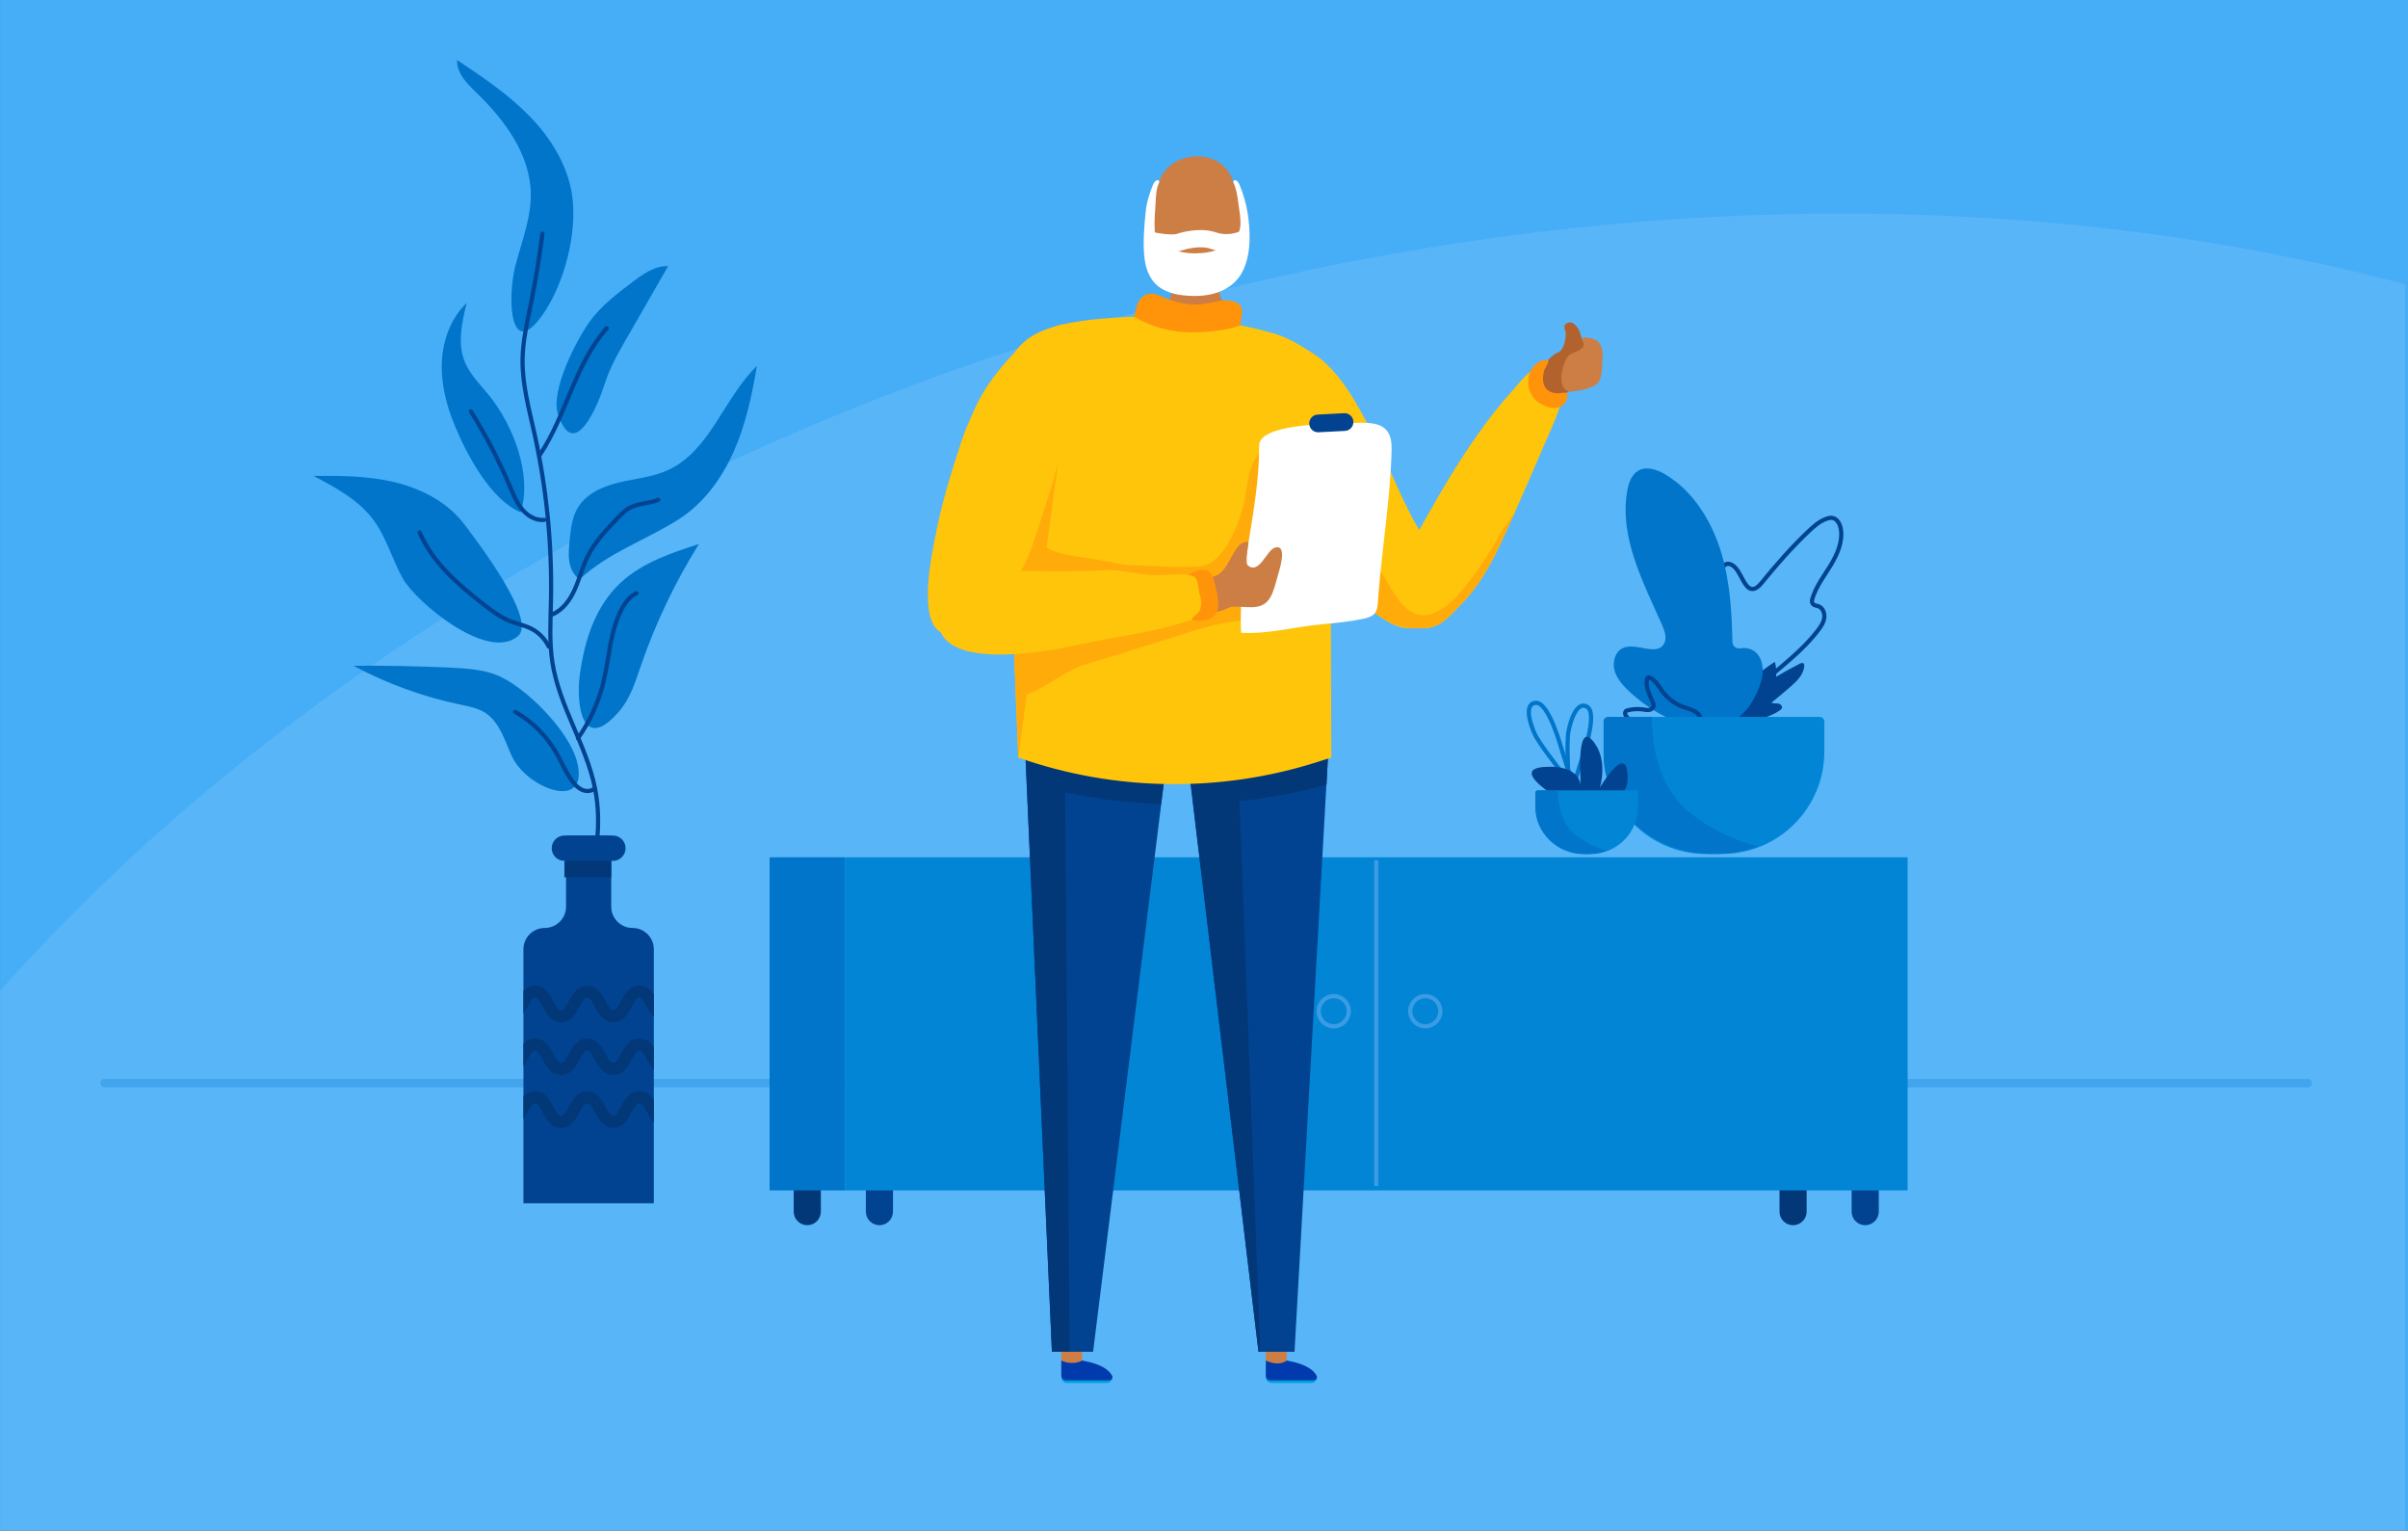 <?xml version="1.0" encoding="UTF-8"?>
<svg width="288px" height="183px" viewBox="0 0 288 183" version="1.1" xmlns="http://www.w3.org/2000/svg" xmlns:xlink="http://www.w3.org/1999/xlink">
    <rect x="0" y="0" width="288" height="183" fill="#333333" stroke="none"/>
    <!-- Generator: Sketch 59.1 (86144) - https://sketch.com -->
    <title>CTA / Illustration / Open Positions</title>
    <desc>Created with Sketch.</desc>
    <g id="CTA-/-Illustration-/-Open-Positions" stroke="none" stroke-width="1" fill="none" fill-rule="evenodd">
        <g id="Open-positions">
            <rect id="Rectangle" fill="#46ADF7" x="0.002" y="-2.84217094e-14" width="288" height="183"></rect>
            <path d="M139.191,36.439 C191.986,22.292 243.933,22.374 287.657,33.991 L287.653,183 L0.002,183 L8.5975671e-13,118.486 C32.372,82.06 81.017,52.027 139.191,36.439 Z" id="Combined-Shape" fill="#FFFFFF" opacity="0.1"></path>
            <line x1="12.502" y1="129.507" x2="276.002" y2="129.507" id="Line-3-Copy" stroke="#0075C9" opacity="0.264" stroke-linecap="round" stroke-linejoin="round"></line>
            <g id="Group-2" transform="translate(182.852, 56.01)">
                <path d="M5.411,38.831 C4.236,36.374 2.249,34.42 0.874,32.085 C0.525,31.489 -0.872,28.156 0.818,28.026 C2.406,27.904 3.868,33.408 4.138,34.289 C4.557,35.648 5.152,37.112 5.411,38.831 Z" id="Stroke-4" stroke="#0075C9" stroke-width="0.5"></path>
                <path d="M8.116,39.405 C6.942,36.949 4.954,34.995 3.579,32.66 C3.23,32.064 1.834,28.731 3.523,28.6 C5.111,28.478 6.574,33.983 6.844,34.863 C7.263,36.222 7.858,37.687 8.116,39.405 Z" id="Stroke-4" stroke="#0075C9" stroke-width="0.5" transform="translate(5.411, 34.002) rotate(35) translate(-5.411, -34.002) "></path>
                <path d="M23.955,20.548 C23.046,17.998 22.728,15.226 23.036,12.527 C23.082,12.119 23.185,11.651 23.541,11.47 C23.904,11.285 24.343,11.507 24.632,11.8 C25.22,12.398 25.475,13.263 25.982,13.934 C26.133,14.134 26.316,14.321 26.551,14.389 C27.064,14.534 27.531,14.065 27.872,13.644 C29.617,11.496 31.445,9.415 33.443,7.521 C34.107,6.891 34.816,6.267 35.675,5.989 C35.877,5.925 36.091,5.88 36.299,5.912 C36.899,6.008 37.238,6.692 37.326,7.315 C37.537,8.809 36.883,10.288 36.104,11.566 C35.326,12.841 34.393,14.05 33.936,15.485 C33.866,15.709 33.812,15.971 33.944,16.165 C34.099,16.394 34.419,16.394 34.672,16.493 C35.173,16.692 35.408,17.326 35.329,17.876 C35.251,18.425 34.931,18.901 34.599,19.338 C33.331,21.003 31.759,22.391 30.175,23.736 C28.919,24.8 27.646,25.845 26.359,26.869 C25.548,27.515 24.676,28.175 23.66,28.289" id="Stroke-6" stroke="#024391" stroke-width="0.5"></path>
                <path d="M30.068,28.887 C30.146,28.826 30.225,28.761 30.263,28.668 C30.367,28.409 30.079,28.153 29.812,28.11 C29.544,28.068 29.257,28.129 29.011,28.01 C29.797,27.365 30.581,26.72 31.349,26.049 C32.086,25.403 32.859,24.632 32.941,23.634 C32.949,23.529 32.946,23.412 32.877,23.335 C32.76,23.204 32.553,23.272 32.398,23.35 C31.438,23.832 30.497,24.355 29.579,24.918 C29.637,24.321 29.585,23.713 29.427,23.136 C29.406,23.06 26.264,25.357 26.001,25.591 C25.2,26.303 23.477,27.404 23.699,28.691 C24.17,31.407 28.824,29.843 30.068,28.887" id="Fill-8" fill="#024391"></path>
                <path d="M11.913,26.569 C11.197,25.887 10.505,25.107 10.246,24.135 C9.988,23.162 10.297,21.962 11.17,21.512 C12.753,20.698 15.266,22.536 16.165,20.96 C16.553,20.28 16.249,19.417 15.931,18.699 C13.666,13.591 10.8,8.228 11.766,2.697 C11.928,1.776 12.253,0.793 13.025,0.305 C14.005,-0.315 15.282,0.108 16.28,0.695 C19.668,2.688 21.918,6.344 23.053,10.204 C24.052,13.596 24.282,17.167 24.343,20.722 C24.352,21.277 24.852,21.604 25.38,21.503 C26.073,21.37 26.885,21.633 27.352,22.209 C28.098,23.134 28.097,24.503 27.725,25.644 C24.957,34.127 16.606,31.039 11.913,26.569" id="Fill-10" fill="#0075C9"></path>
                <path d="M13.058,30.261 C12.503,30.186 11.876,30.05 11.593,29.55 C11.506,29.396 11.467,29.183 11.58,29.048 C11.649,28.964 11.758,28.932 11.861,28.906 C12.457,28.759 13.081,28.729 13.688,28.82 C13.927,28.856 14.168,28.91 14.405,28.868 C14.643,28.826 14.88,28.658 14.919,28.413 C14.945,28.252 14.884,28.092 14.82,27.943 C14.448,27.065 13.936,26.15 14.129,25.211 C14.144,25.141 14.166,25.066 14.223,25.024 C14.297,24.968 14.401,24.992 14.487,25.028 C15.138,25.297 15.495,26.001 15.916,26.582 C16.548,27.454 17.431,28.127 18.422,28.495 C18.985,28.704 19.594,28.824 20.071,29.195 C20.426,29.47 20.908,30.236 20.455,30.595 C20.075,30.896 18.711,30.651 18.249,30.644 C16.514,30.623 14.779,30.494 13.058,30.261 Z" id="Stroke-12" stroke="#024391" stroke-width="0.5"></path>
                <path d="M23.098,46.093 L21.192,46.093 C14.429,46.093 8.946,40.61 8.946,33.847 L8.946,30.266 C8.946,29.96 9.195,29.709 9.503,29.709 L34.786,29.709 C35.095,29.709 35.344,29.96 35.344,30.266 L35.344,33.847 C35.344,40.61 29.861,46.093 23.098,46.093" id="Fill-14" fill="#0385D6"></path>
                <path d="M8.946,34.253 C8.946,40.265 14.132,45.591 21.095,46.057 C23.322,46.207 25.439,45.876 27.333,45.179 C24.167,44.286 21.558,43.077 18.913,40.862 C16.295,38.667 15.047,34.838 14.814,31.746 C14.764,31.092 14.724,30.394 14.678,29.71 L9.547,29.71 C9.215,29.71 8.946,29.941 8.946,30.228 L8.946,34.253 Z" id="Fill-16" fill="#0075C9"></path>
                <path d="M5.155,40.421 C5.155,40.421 -2.813,36.077 1.748,35.699 C6.308,35.321 6.227,38.06 6.227,38.06 C6.227,38.06 5.58,30.223 7.586,32.489 C9.592,34.755 8.498,38.154 8.498,38.154 C8.498,38.154 11.402,33.211 11.775,36.249 C12.147,39.287 10.139,39.476 8.864,40.421 C7.586,41.364 6.8,41.398 5.155,40.421" id="Fill-18" fill="#024391"></path>
                <path d="M7.371,46.107 L6.484,46.107 C3.341,46.107 0.791,43.559 0.791,40.414 L0.791,38.749 C0.791,38.607 0.907,38.491 1.051,38.491 L12.806,38.491 C12.949,38.491 13.065,38.607 13.065,38.749 L13.065,40.414 C13.065,43.559 10.516,46.107 7.371,46.107" id="Fill-20" fill="#0385D6"></path>
                <path d="M0.791,40.603 C0.791,43.398 3.202,45.875 6.44,46.091 C7.475,46.16 8.459,46.007 9.34,45.683 C7.868,45.268 6.655,44.706 5.425,43.676 C4.207,42.655 3.628,40.876 3.52,39.438 C3.497,39.133 3.477,38.809 3.457,38.491 L1.071,38.491 C0.916,38.491 0.791,38.598 0.791,38.731 L0.791,40.603 Z" id="Fill-22" fill="#0075C9"></path>
            </g>
            <g id="Group" transform="translate(92.044, 102.5)">
                <path d="M4.507,43.99 L4.507,43.99 C3.612,43.99 2.884,43.264 2.884,42.367 L2.884,36.96 L6.13,36.96 L6.13,42.367 C6.13,43.264 5.403,43.99 4.507,43.99" id="Fill-24" fill="#023878"></path>
                <path d="M13.136,43.99 L13.136,43.99 C12.24,43.99 11.513,43.264 11.513,42.367 L11.513,36.96 L14.759,36.96 L14.759,42.367 C14.759,43.264 14.031,43.99 13.136,43.99" id="Fill-26" fill="#024391"></path>
                <path d="M122.409,43.99 L122.409,43.99 C121.512,43.99 120.786,43.264 120.786,42.367 L120.786,36.96 L124.032,36.96 L124.032,42.367 C124.032,43.264 123.304,43.99 122.409,43.99" id="Fill-28" fill="#023878"></path>
                <path d="M131.037,43.99 L131.037,43.99 C130.142,43.99 129.414,43.264 129.414,42.367 L129.414,36.96 L132.66,36.96 L132.66,42.367 C132.66,43.264 131.933,43.99 131.037,43.99" id="Fill-30" fill="#024391"></path>
                <polygon id="Fill-32" fill="#0385D6" points="9.015 39.833 136.112 39.833 136.112 -3.19744231e-14 9.015 -3.19744231e-14"></polygon>
                <line x1="72.563" y1="0.354" x2="72.563" y2="39.304" id="Stroke-34" stroke="#3A9CE3" stroke-width="0.5"></line>
                <polygon id="Fill-35" fill="#0075C9" points="-6.03073147e-13 39.833 9.014 39.833 9.014 -3.19744231e-14 -6.03073147e-13 -3.19744231e-14"></polygon>
                <path d="M80.224,18.406 C80.224,19.4 79.418,20.206 78.423,20.206 C77.43,20.206 76.624,19.4 76.624,18.406 C76.624,17.411 77.43,16.605 78.423,16.605 C79.418,16.605 80.224,17.411 80.224,18.406" id="Fill-36" stroke="#3A9CE3" stroke-width="0.5"></path>
                <path d="M69.27,18.406 C69.27,19.4 68.464,20.206 67.47,20.206 C66.476,20.206 65.67,19.4 65.67,18.406 C65.67,17.411 66.476,16.605 67.47,16.605 C68.464,16.605 69.27,17.411 69.27,18.406" id="Fill-37" stroke="#3A9CE3" stroke-width="0.5"></path>
            </g>
            <path d="M147.305,21.23 C145.781,17.588 139.846,17.984 138.627,21.737 C137.903,23.965 137.35,26.685 137.559,28.624 C137.643,29.41 138.271,30.545 138.88,31.049 C140.413,32.319 140.846,31.892 140.466,34.169 L139.423,37.089 C139.423,37.089 139.549,39.179 142.722,39.179 C145.8,39.179 146.568,37.089 146.568,37.089 C146.568,37.089 145.526,34.17 145.525,34.169 C145.3,33.44 145.221,32.352 145.766,31.752 C146.382,31.074 147.291,30.716 147.852,29.989 C148.369,29.321 148.543,28.374 148.571,27.545 C148.64,25.441 148.113,23.163 147.305,21.23" id="Fill-39" fill="#CC7E44"></path>
            <path d="M149.233,25.565 C149.042,24.361 148.724,23.207 148.232,22.045 C147.921,21.311 147.36,21.507 147.529,21.85 C147.845,22.491 148.006,23.494 148.093,24.191 C148.336,26.108 148.846,27.772 147.228,29.017 C146.25,29.736 144.878,30.291 142.944,30.291 C141.683,30.291 140.672,30.032 139.845,29.644 C139.787,29.61 139.711,29.576 139.614,29.539 C139.208,29.327 138.856,29.08 138.545,28.816 C138.152,28.483 138.106,27.736 138.092,27.267 C138.061,26.293 138.139,25.33 138.203,24.36 C138.259,23.529 138.247,22.614 138.625,21.85 C138.793,21.507 138.232,21.311 137.921,22.045 C137.457,23.14 137.137,24.209 137.016,25.392 C136.835,27.191 136.672,29.138 136.893,30.955 C137.063,32.362 137.667,33.748 138.917,34.506 C140.109,35.228 141.578,35.384 142.944,35.384 C145.375,35.384 147.73,34.499 148.757,32.156 C149.471,30.53 149.533,28.694 149.394,26.947 C149.358,26.478 149.303,26.019 149.233,25.565" id="Fill-40" fill="#FFFFFF"></path>
            <path d="M139.378,30.2 C138.668,30.2 137.959,30.098 137.493,29.815 L137.845,28.079 L137.909,27.724 C138.245,27.881 140.232,28.15 140.766,27.962 C141.552,27.683 143.224,27.353 144.609,27.58 C144.955,27.638 145.26,27.732 145.529,27.816 C146.252,28.041 147.332,28.141 148.571,27.545 L148.909,29.468 C146.94,30.415 145.817,30.068 144.917,29.788 C144.707,29.723 144.499,29.655 144.273,29.618 C143.345,29.467 142.043,29.701 141.456,29.908 C141.017,30.063 140.198,30.2 139.378,30.2" id="Fill-41" fill="#FFFFFF"></path>
            <path d="M132.363,165.356 L127.613,165.356 C127.236,165.356 126.931,165.05 126.931,164.674 C126.931,164.297 127.236,163.991 127.613,163.991 L132.117,164.556 C132.494,164.556 133.046,164.297 133.046,164.674 C133.046,165.05 132.74,165.356 132.363,165.356" id="Fill-42" fill="#00A0DD"></path>
            <path d="M156.826,165.356 L152.075,165.356 C151.699,165.356 151.393,165.05 151.393,164.674 C151.393,164.297 151.699,163.991 152.075,163.991 L156.58,164.556 C156.956,164.556 157.507,164.297 157.507,164.674 C157.507,165.05 157.202,165.356 156.826,165.356" id="Fill-43" fill="#00A0DD"></path>
            <path d="M122.601,89.447 L125.81,161.625 L130.735,161.625 L139.715,89.447 C134.048,89.296 122.601,89.447 122.601,89.447" id="Fill-44" fill="#024391"></path>
            <path d="M141.877,89.447 L150.518,161.625 L154.826,161.625 L158.885,89.447 C158.885,89.447 147.504,89.355 141.877,89.447" id="Fill-45" fill="#024391"></path>
            <path d="M139.715,89.447 L122.601,89.447 L122.787,93.593 L125.81,161.625 L127.944,161.625 C127.79,142.58 127.583,117.237 127.396,94.74 C131.174,95.54 135.013,96.013 138.867,96.145 L139.715,89.447 Z" id="Fill-46" fill="#023878"></path>
            <path d="M141.877,89.447 L142.385,93.469 L142.707,96.163 L150.518,161.625 L150.735,161.625 L148.257,95.801 C148.256,95.8 148.255,95.798 148.253,95.796 C151.764,95.418 155.244,94.767 158.651,93.831 L158.882,89.491 L158.991,89.447 L141.877,89.447 Z" id="Fill-47" fill="#023878"></path>
            <path d="M126.931,162.672 L126.931,164.446 C126.931,164.776 127.198,165.042 127.526,165.042 L132.655,165.042 C132.936,165.042 133.129,164.751 133.009,164.498 C132.746,163.944 131.93,163.106 129.429,162.672 L126.931,162.672 Z" id="Fill-48" fill="#003AAD"></path>
            <path d="M129.43,162.672 C128.181,163.334 126.932,162.672 126.932,162.672 L126.932,161.625 L129.43,161.625 L129.43,162.672 Z" id="Fill-49" fill="#CC7E44"></path>
            <path d="M151.393,162.672 L151.393,164.483 C151.393,164.791 151.643,165.042 151.951,165.042 L157.117,165.042 C157.398,165.042 157.591,164.751 157.471,164.498 C157.208,163.944 156.391,163.106 153.892,162.672 L151.393,162.672 Z" id="Fill-50" fill="#003AAD"></path>
            <path d="M153.892,162.672 C152.868,163.452 151.394,162.672 151.394,162.672 L151.394,161.625 L153.892,161.625 L153.892,162.672 Z" id="Fill-51" fill="#CC7E44"></path>
            <path d="M164.095,72.697 C165.464,74.066 168.489,75.3 170.649,75.092 C172.455,74.918 173.526,73.491 174.723,72.279 C177.092,69.879 178.578,66.963 179.982,63.904 C181.644,60.28 183.207,56.636 184.778,52.984 C185.519,51.263 186.671,48.956 186.887,47.075 C187.034,45.802 186.467,44.912 185.403,44.297 C183.491,43.193 182.278,45.175 180.94,46.652 C176.897,51.116 173.406,56.819 170.477,62.076 C169.007,64.714 165.998,69.543 167.626,72.697" id="Fill-52" fill="#FFC50A"></path>
            <path d="M150.605,39.664 C152.683,39.513 155.259,41.117 156.967,42.205 C160.254,44.3 162.369,48.39 164.095,51.712 C166.518,56.369 168.239,61.704 171.377,65.794 C172.998,67.909 172.135,71.291 170.939,73.46 C168.417,78.032 162.802,71.923 160.539,69.646 C156.46,65.539 152.718,60.578 151.331,54.825 C150.623,51.888 149.902,48.648 149.561,45.645 C149.456,44.719 149.162,43.013 149.464,42.125 C149.845,41.012 150.081,41.501 150.605,39.664" id="Fill-53" fill="#FFC50A"></path>
            <path d="M176.862,67.942 C175.498,69.815 173.144,73.286 170.58,73.532 C170.443,73.546 170.312,73.547 170.183,73.542 C170.159,73.541 170.137,73.541 170.113,73.54 C169.992,73.533 169.873,73.519 169.757,73.496 C169.731,73.491 169.707,73.485 169.681,73.48 C169.567,73.455 169.454,73.426 169.345,73.388 C169.328,73.382 169.313,73.375 169.297,73.369 C169.2,73.334 169.107,73.292 169.014,73.248 C168.987,73.235 168.96,73.223 168.935,73.21 C168.841,73.161 168.75,73.107 168.66,73.05 C168.625,73.028 168.59,73.004 168.557,72.981 C168.476,72.925 168.397,72.868 168.319,72.806 C168.279,72.773 168.24,72.74 168.2,72.706 C168.151,72.663 168.102,72.62 168.054,72.575 C167.986,72.513 167.92,72.447 167.854,72.38 C167.819,72.345 167.783,72.307 167.749,72.27 C167.698,72.217 167.648,72.16 167.598,72.104 L167.583,72.086 C167.477,71.962 167.374,71.834 167.273,71.703 C166.692,70.945 166.211,70.08 165.776,69.362 C161.783,62.772 158.648,55.695 154.893,48.998 C154.163,47.041 152.54,49.726 151.971,50.755 C151.562,51.495 151.21,52.267 150.914,53.06 C151.052,53.656 151.192,54.247 151.331,54.825 C152.719,60.579 156.46,65.539 160.54,69.646 C161.732,70.847 162.911,72.067 164.241,73.121 C165.797,74.355 167.261,75.098 169.276,75.133 C170.309,75.152 171.356,75.093 172.26,74.544 C173.222,73.959 173.941,73.07 174.723,72.278 C177.092,69.879 178.578,66.964 179.982,63.905 C180.388,63.019 180.788,62.133 181.184,61.245 C179.563,63.354 178.259,66.027 176.862,67.942" id="Fill-54" fill="#FFAC0A"></path>
            <path d="M159.133,61.785 L159.228,90.571 L157.652,91.077 C146.03,94.813 133.263,94.633 121.781,90.571 C121.781,90.571 120.112,47.241 120.11,47.207 C119.978,43.755 121.31,40.953 124.616,39.589 C127.599,38.358 131.192,38.105 134.385,37.919 C139.063,37.639 143.79,37.93 148.38,38.896 C152.146,39.688 156.448,40.714 158.31,44.472 C158.364,44.579 158.415,44.689 158.463,44.798 C158.954,45.907 159.206,47.116 159.2,48.327 L159.133,61.785 Z" id="Fill-55" fill="#FFC50A"></path>
            <path d="M130.117,67.438 C134.114,67.404 137.85,67.769 141.811,67.773 C143.623,67.775 144.547,67.812 145.788,66.438 C147.291,64.775 148.139,62.524 148.7,60.409 C149.269,58.265 149.163,55.012 151.249,53.679 C154.452,51.63 156.463,55.283 157.272,58.039 C158.671,62.815 155.709,68.339 151.987,71.188 C147.442,74.668 137.979,76.47 132.975,72.817" id="Fill-56" fill="#FFAC0A"></path>
            <path d="M149.272,69.895 C147.357,70.444 145.087,70.611 143.263,71.526 C140.218,71.315 136.947,71.685 134.089,72.239 C131.925,72.658 129.779,73.001 127.588,73.32 C126.028,73.548 122.529,73.938 121.181,75.033 C121.299,78.093 121.411,80.972 121.504,83.403 C124.179,83.001 127.256,80.217 129.521,79.533 C132.74,78.561 135.951,77.564 139.16,76.563 C142.144,75.634 145.09,74.505 148.225,74.239 C150.105,74.081 153.138,74.713 153.941,72.378 C154.951,69.443 150.938,69.416 149.272,69.895" id="Fill-57" fill="#FFAC0A"></path>
            <path d="M150.598,53.325 C150.638,60.79 148.037,68.212 148.438,75.663 C151.744,75.827 154.865,74.936 158.108,74.637 C159.718,74.491 161.437,74.329 163.005,73.994 C164.922,73.586 164.714,72.908 164.884,70.844 C165.349,65.149 166.305,59.442 166.439,53.742 C166.523,50.09 163.829,50.495 160.47,50.627 C158.702,50.697 150.472,50.71 150.598,53.325" id="Fill-58" fill="#FFFFFF"></path>
            <polygon id="Fill-59" fill="#FFAC0A" points="120.287 51.807 127.337 49.499 121.781 90.57"></polygon>
            <path d="M148.38,38.896 C148.38,37.817 149.088,36.584 147.65,36.078 C146.063,35.518 144.583,36.564 142.487,36.402 C140.125,36.221 139.133,35.396 138.104,35.153 C137.073,34.911 136.226,35.638 135.983,36.547 C135.741,37.454 135.638,37.859 135.638,37.859 C135.638,37.859 138.481,39.734 142.452,39.734 C146.423,39.734 148.38,38.896 148.38,38.896" id="Fill-60" fill="#FF940A"></path>
            <path d="M121.375,59.872 C122.502,61.055 122.909,63.294 124.088,64.586 C125.258,65.87 126.686,66.159 128.303,66.454 C129.976,66.759 139.872,67.791 139.521,70.706 C139.366,72.009 136.177,72.428 135.293,72.736 C133.274,73.44 131.535,73.995 129.356,74.106 C125.658,74.297 121.291,74.23 118.59,71.32 C116.361,68.921 115.997,64.891 117.224,61.947 C118.004,60.074 120.226,57.74 121.375,59.872" id="Fill-61" fill="#FFAC0A"></path>
            <path d="M127.337,38.744 C126.698,38.79 124.494,39.607 123.933,39.949 C122.552,40.791 121.28,42.166 120.232,43.371 C118.79,45.031 117.506,46.817 116.602,48.83 C116.065,50.024 115.48,51.31 115.066,52.55 C113.787,56.373 112.594,60.273 111.84,64.249 C111.409,66.514 109.309,76.071 113.772,75.881 C114.955,75.83 116.145,73.095 117.082,72.09 C118.32,70.767 119.868,70.419 121.132,69.408 C122.582,68.248 123.551,65.056 124.136,63.221 C125.138,60.082 126.294,56.758 126.965,53.534 C127.512,50.904 128.21,48.269 128.288,45.568 C128.33,44.061 128.198,42.417 127.637,41.005 C127.409,40.434 126.97,39.484 126.397,39.177 C126.179,39.06 127.551,38.729 127.337,38.744" id="Fill-62" fill="#FFC50A"></path>
            <path d="M112.297,73.658 C111.482,80.506 125.309,77.876 128.44,77.189 C132.954,76.196 137.321,75.732 141.795,74.339 C142.724,74.05 143.712,73.918 144.076,72.907 C144.462,71.839 143.77,69.978 143.542,68.98 C142.051,68.449 139.983,68.752 138.425,68.778 C136.312,68.814 134.289,68.062 132.153,68.182 C128.984,68.359 125.69,68.306 122.466,68.278 C120.475,68.261 118.265,67.497 116.285,67.93 C113.941,68.443 111.633,71.911 112.297,73.658" id="Fill-63" fill="#FFC50A"></path>
            <path d="M152.458,65.487 C151.483,65.793 150.621,68.708 149.253,67.616 C148.841,67.289 149.394,64.813 149.297,64.801 C147.299,64.554 147.197,68.876 144.779,68.977 C143.235,69.04 144.123,71.918 144.351,72.571 C144.734,73.663 146.085,73.053 147.191,72.574 C148.894,72.357 150.903,73.25 151.954,71.386 C152.349,70.685 152.591,69.674 152.804,68.903 C152.969,68.307 154.103,64.975 152.458,65.487" id="Fill-64" fill="#CC7E44"></path>
            <path d="M142.222,68.67 C142.769,68.352 143.421,68.04 144.169,68.153 C144.873,68.261 145.118,69.049 145.289,69.746 C145.526,70.708 146.044,72.553 145.415,73.448 C144.831,74.281 143.38,74.327 142.545,74.12 C142.52,73.806 143.346,73.38 143.482,73.029 C143.89,71.976 143.483,71.228 143.392,70.624 C143.322,70.153 143.272,69.333 142.894,68.983 C142.737,68.837 141.671,68.685 142.222,68.67" id="Fill-65" fill="#FF940A"></path>
            <path d="M185.73,42.501 C186.247,42.091 186.616,42.186 186.956,41.468 C187.174,41.005 187.261,40.428 187.266,39.919 C187.271,39.381 186.765,38.911 187.499,38.602 C188.03,38.378 188.454,38.862 188.737,39.264 C189.056,39.719 189.027,40.347 189.352,40.783 C189.662,41.202 190.133,41.278 190.432,41.704 C191.304,42.943 191.005,44.957 189.891,45.606 C188.559,46.384 185.483,48.454 184.5,46.178 C183.928,44.852 184.655,43.356 185.73,42.501" id="Fill-66" fill="#B2622D"></path>
            <path d="M189.281,40.74 C189.881,41.902 188.149,42.006 187.648,42.489 C186.737,43.366 186.04,46.981 188.022,46.817 C188.789,46.755 190.513,46.416 191.037,45.868 C191.65,45.225 191.564,44.089 191.641,43.273 C191.728,42.338 191.771,41.099 190.777,40.615 C190.284,40.374 188.932,40.088 189.281,40.74" id="Fill-67" fill="#CC7E44"></path>
            <path d="M185.108,43.049 C184.611,43.11 184.494,42.983 184.016,43.297 C183.255,43.798 182.84,44.463 182.783,45.401 C182.675,47.151 183.714,48.283 185.333,48.718 C185.857,48.86 186.476,48.765 186.925,48.444 C187.193,48.251 187.634,47.518 187.433,47.135 C187.273,46.83 186.805,46.984 186.505,47.014 C185.969,47.067 185.3,46.908 184.942,46.494 C184.414,45.879 184.502,45.01 184.687,44.286 C184.755,44.018 185.41,43.151 185.108,43.049" id="Fill-68" fill="#FF940A"></path>
            <path d="M160.864,51.521 L157.702,51.684 C157.117,51.716 156.619,51.267 156.588,50.682 C156.558,50.097 157.007,49.599 157.592,49.569 L160.755,49.404 C161.338,49.374 161.838,49.823 161.867,50.408 C161.897,50.991 161.449,51.491 160.864,51.521" id="Fill-69" fill="#024391"></path>
            <g id="Group-39" transform="translate(37.502, 7.183)">
                <path d="M30.697,56.814 C30.816,55.688 31.009,54.54 31.581,53.562 C32.597,51.832 34.616,50.956 36.57,50.494 C38.525,50.03 40.572,49.857 42.398,49.022 C47.418,46.722 49.067,40.419 53.025,36.569 C52.43,40.086 51.681,43.613 50.224,46.869 C48.767,50.125 46.548,53.124 43.517,55.006 C39.408,57.559 35.377,58.827 31.802,62.089 C30.156,60.828 30.5,58.713 30.697,56.814" id="Fill-1" fill="#0075C9"></path>
                <path d="M18.015,55.491 C16.038,52.877 12.957,51.27 9.773,50.492 C6.59,49.713 3.276,49.687 0.001,49.719 C2.662,51.122 5.418,52.602 7.198,55.028 C8.749,57.135 9.413,59.763 10.71,62.034 C12.297,64.811 20.796,71.968 24.444,68.88 C26.761,66.918 19.548,57.52 18.015,55.491" id="Fill-4" fill="#0075C9"></path>
                <path d="M36.79,62.429 C39.358,60.073 42.783,58.932 46.096,57.854 C43.238,62.422 40.902,67.319 39.146,72.416 C38.497,74.306 37.897,76.279 36.604,77.803 C32.138,83.065 31.341,77.044 31.86,73.372 C32.429,69.344 33.705,65.261 36.79,62.429" id="Fill-6" fill="#0075C9"></path>
                <path d="M21.699,73.456 C20.046,72.853 18.26,72.739 16.502,72.653 C12.597,72.463 8.687,72.385 4.777,72.419 C8.764,74.553 13.057,76.117 17.484,77.047 C18.553,77.271 19.659,77.471 20.572,78.069 C22.287,79.199 22.864,81.388 23.728,83.252 C25.542,87.163 33.187,89.992 31.474,83.752 C30.47,80.101 25.185,74.728 21.699,73.456" id="Fill-8" fill="#0075C9"></path>
                <path d="M16.911,43.754 C15.906,41.334 15.232,38.732 15.344,36.115 C15.457,33.497 16.421,30.856 18.311,29.04 C17.746,31.339 17.192,33.814 18.059,36.015 C18.678,37.582 19.938,38.789 20.997,40.101 C23.864,43.654 26.185,49.543 24.772,54.073 C21.207,52.573 18.384,47.299 16.911,43.754" id="Fill-10" fill="#0075C9"></path>
                <path d="M32.989,31.319 C34.368,29.394 36.29,27.935 38.181,26.509 C39.436,25.563 40.833,24.574 42.404,24.642 C40.775,27.476 39.147,30.309 37.517,33.143 C36.477,34.949 35.43,36.775 34.804,38.764 C34.052,41.151 31.178,48.237 29.231,42.317 C28.317,39.535 31.418,33.513 32.989,31.319" id="Fill-12" fill="#0075C9"></path>
                <path d="M24.096,24.775 C24.831,21.857 26.024,18.991 25.983,15.981 C25.919,11.307 22.89,7.2 19.531,3.951 C18.393,2.849 17.103,1.584 17.169,-0 C20.178,2.01 23.213,4.037 25.749,6.619 C28.286,9.201 30.32,12.408 30.897,15.982 C31.624,20.49 30.019,26.77 27.355,30.507 C23.409,36.042 23.213,28.293 24.096,24.775" id="Fill-14" fill="#0075C9"></path>
                <path d="M27.372,20.756 C27.006,23.629 26.535,26.49 25.957,29.328 C25.529,31.436 25.04,33.547 24.998,35.696 C24.939,38.706 25.754,41.653 26.406,44.592 C27.866,51.169 28.535,57.919 28.394,64.654 C28.345,67.111 28.188,69.588 28.564,72.016 C29.383,77.279 32.636,81.891 33.669,87.113 C34.525,91.44 33.798,95.962 32.293,100.107 C31.291,102.87 29.948,105.508 29.113,108.326 C28.277,111.144 27.983,114.252 29.089,116.974" id="Stroke-16" stroke="#024391" stroke-width="0.5" stroke-linecap="round" stroke-linejoin="round"></path>
                <path d="M35.068,32.061 C31.27,36.338 30.252,42.416 27.08,47.176" id="Stroke-18" stroke="#024391" stroke-width="0.5" stroke-linecap="round" stroke-linejoin="round"></path>
                <path d="M41.224,52.59 C40.133,53.025 38.876,52.97 37.84,53.523 C37.242,53.841 36.764,54.338 36.297,54.828 C34.966,56.224 33.615,57.65 32.765,59.38 C32.153,60.624 31.821,61.985 31.259,63.251 C30.701,64.517 29.839,65.742 28.561,66.276" id="Stroke-20" stroke="#024391" stroke-width="0.5" stroke-linecap="round" stroke-linejoin="round"></path>
                <path d="M31.624,81.086 C33.035,79.086 34.067,76.82 34.652,74.445 C35.368,71.539 35.436,68.428 36.791,65.76 C37.208,64.938 37.783,64.139 38.619,63.75" id="Stroke-22" stroke="#024391" stroke-width="0.5" stroke-linecap="round" stroke-linejoin="round"></path>
                <path d="M12.684,56.47 C14.211,60.042 17.274,62.701 20.34,65.085 C21.357,65.875 22.403,66.659 23.602,67.12 C24.389,67.423 25.23,67.584 25.987,67.955 C26.91,68.41 27.673,69.183 28.118,70.112" id="Stroke-24" stroke="#024391" stroke-width="0.5" stroke-linecap="round" stroke-linejoin="round"></path>
                <path d="M24.111,77.921 C26.153,79.09 27.879,80.812 29.05,82.852 C29.714,84.011 30.209,85.275 31.031,86.326 C31.325,86.701 31.667,87.052 32.102,87.248 C32.535,87.444 33.072,87.46 33.464,87.189" id="Stroke-26" stroke="#024391" stroke-width="0.5" stroke-linecap="round" stroke-linejoin="round"></path>
                <path d="M18.821,42.001 C20.62,44.896 22.197,47.928 23.528,51.063 C23.925,51.996 24.309,52.954 24.959,53.731 C25.61,54.507 26.588,55.084 27.595,54.978" id="Stroke-28" stroke="#024391" stroke-width="0.5" stroke-linecap="round" stroke-linejoin="round"></path>
                <path d="M35.603,101.22 L35.603,92.715 L30.198,92.715 L30.198,101.22 C30.198,102.627 29.056,103.768 27.65,103.768 C26.243,103.768 25.1,104.908 25.1,106.316 L25.1,136.685 L40.699,136.685 L40.699,106.316 C40.699,104.908 39.558,103.768 38.151,103.768 C36.744,103.768 35.603,102.627 35.603,101.22" id="Fill-30" fill="#024391"></path>
                <path d="M35.8,95.749 L30,95.749 C29.163,95.749 28.483,95.069 28.483,94.232 C28.483,93.395 29.163,92.715 30,92.715 L35.8,92.715 C36.638,92.715 37.317,93.395 37.317,94.232 C37.317,95.069 36.638,95.749 35.8,95.749" id="Fill-32" fill="#024391"></path>
                <polygon id="Fill-34" fill="#023878" points="30 97.699 35.602 97.699 35.602 95.748 30 95.748"></polygon>
                <path d="M40.7,124.338 C40.315,123.78 39.79,123.288 38.963,123.288 C37.745,123.288 37.176,124.357 36.759,125.139 C36.402,125.807 36.162,126.214 35.845,126.214 C35.526,126.214 35.287,125.807 34.93,125.139 C34.514,124.357 33.945,123.288 32.726,123.288 C31.508,123.288 30.937,124.357 30.52,125.139 C30.163,125.807 29.925,126.214 29.606,126.214 C29.289,126.214 29.05,125.807 28.695,125.139 C28.279,124.357 27.709,123.288 26.492,123.288 C25.889,123.288 25.446,123.552 25.101,123.911 L25.101,126.641 C25.289,126.37 25.444,126.082 25.582,125.826 C25.937,125.158 26.176,124.751 26.492,124.751 C26.809,124.751 27.048,125.158 27.403,125.826 C27.818,126.607 28.389,127.677 29.606,127.677 C30.824,127.677 31.395,126.607 31.812,125.828 C32.169,125.158 32.407,124.751 32.726,124.751 C33.043,124.751 33.283,125.158 33.639,125.826 C34.054,126.607 34.626,127.677 35.845,127.677 C37.063,127.677 37.632,126.607 38.049,125.828 C38.407,125.158 38.646,124.751 38.963,124.751 C39.284,124.751 39.523,125.158 39.88,125.828 C40.093,126.223 40.346,126.691 40.7,127.058 L40.7,124.338 Z" id="Fill-36" fill="#023878"></path>
                <path d="M40.7,118.025 C40.315,117.466 39.79,116.974 38.963,116.974 C37.745,116.974 37.176,118.045 36.759,118.825 C36.402,119.495 36.162,119.9 35.845,119.9 C35.526,119.9 35.287,119.495 34.93,118.825 C34.514,118.045 33.945,116.974 32.726,116.974 C31.508,116.974 30.937,118.045 30.52,118.825 C30.163,119.495 29.925,119.9 29.606,119.9 C29.289,119.9 29.05,119.495 28.695,118.826 C28.279,118.045 27.709,116.974 26.492,116.974 C25.889,116.974 25.446,117.239 25.101,117.599 L25.101,120.327 C25.289,120.056 25.444,119.77 25.582,119.514 C25.937,118.844 26.176,118.437 26.492,118.437 C26.809,118.437 27.048,118.845 27.403,119.514 C27.818,120.295 28.389,121.363 29.606,121.363 C30.824,121.363 31.395,120.295 31.812,119.514 C32.169,118.845 32.407,118.437 32.726,118.437 C33.043,118.437 33.283,118.845 33.639,119.514 C34.054,120.293 34.626,121.363 35.845,121.363 C37.063,121.363 37.632,120.295 38.049,119.514 C38.407,118.845 38.646,118.437 38.963,118.437 C39.284,118.437 39.523,118.845 39.88,119.514 C40.093,119.909 40.346,120.377 40.7,120.744 L40.7,118.025 Z" id="Fill-37" fill="#023878"></path>
                <path d="M40.7,111.712 C40.315,111.153 39.79,110.662 38.963,110.662 C37.745,110.662 37.176,111.731 36.759,112.512 C36.402,113.181 36.162,113.587 35.845,113.587 C35.526,113.587 35.287,113.181 34.93,112.512 C34.514,111.731 33.945,110.662 32.726,110.662 C31.508,110.662 30.937,111.731 30.52,112.512 C30.163,113.181 29.925,113.587 29.606,113.587 C29.289,113.587 29.05,113.181 28.695,112.512 C28.279,111.731 27.709,110.662 26.492,110.662 C25.889,110.662 25.446,110.925 25.101,111.285 L25.101,114.015 C25.289,113.744 25.444,113.456 25.582,113.2 C25.937,112.531 26.176,112.125 26.492,112.125 C26.809,112.125 27.048,112.531 27.403,113.2 C27.818,113.981 28.389,115.05 29.606,115.05 C30.824,115.05 31.395,113.981 31.812,113.201 C32.169,112.531 32.407,112.125 32.726,112.125 C33.043,112.125 33.283,112.531 33.639,113.2 C34.054,113.981 34.626,115.05 35.845,115.05 C37.063,115.05 37.632,113.981 38.049,113.201 C38.407,112.531 38.646,112.125 38.963,112.125 C39.284,112.125 39.523,112.531 39.88,113.201 C40.093,113.596 40.346,114.064 40.7,114.431 L40.7,111.712 Z" id="Fill-38" fill="#023878"></path>
            </g>
        </g>
    </g>
</svg>